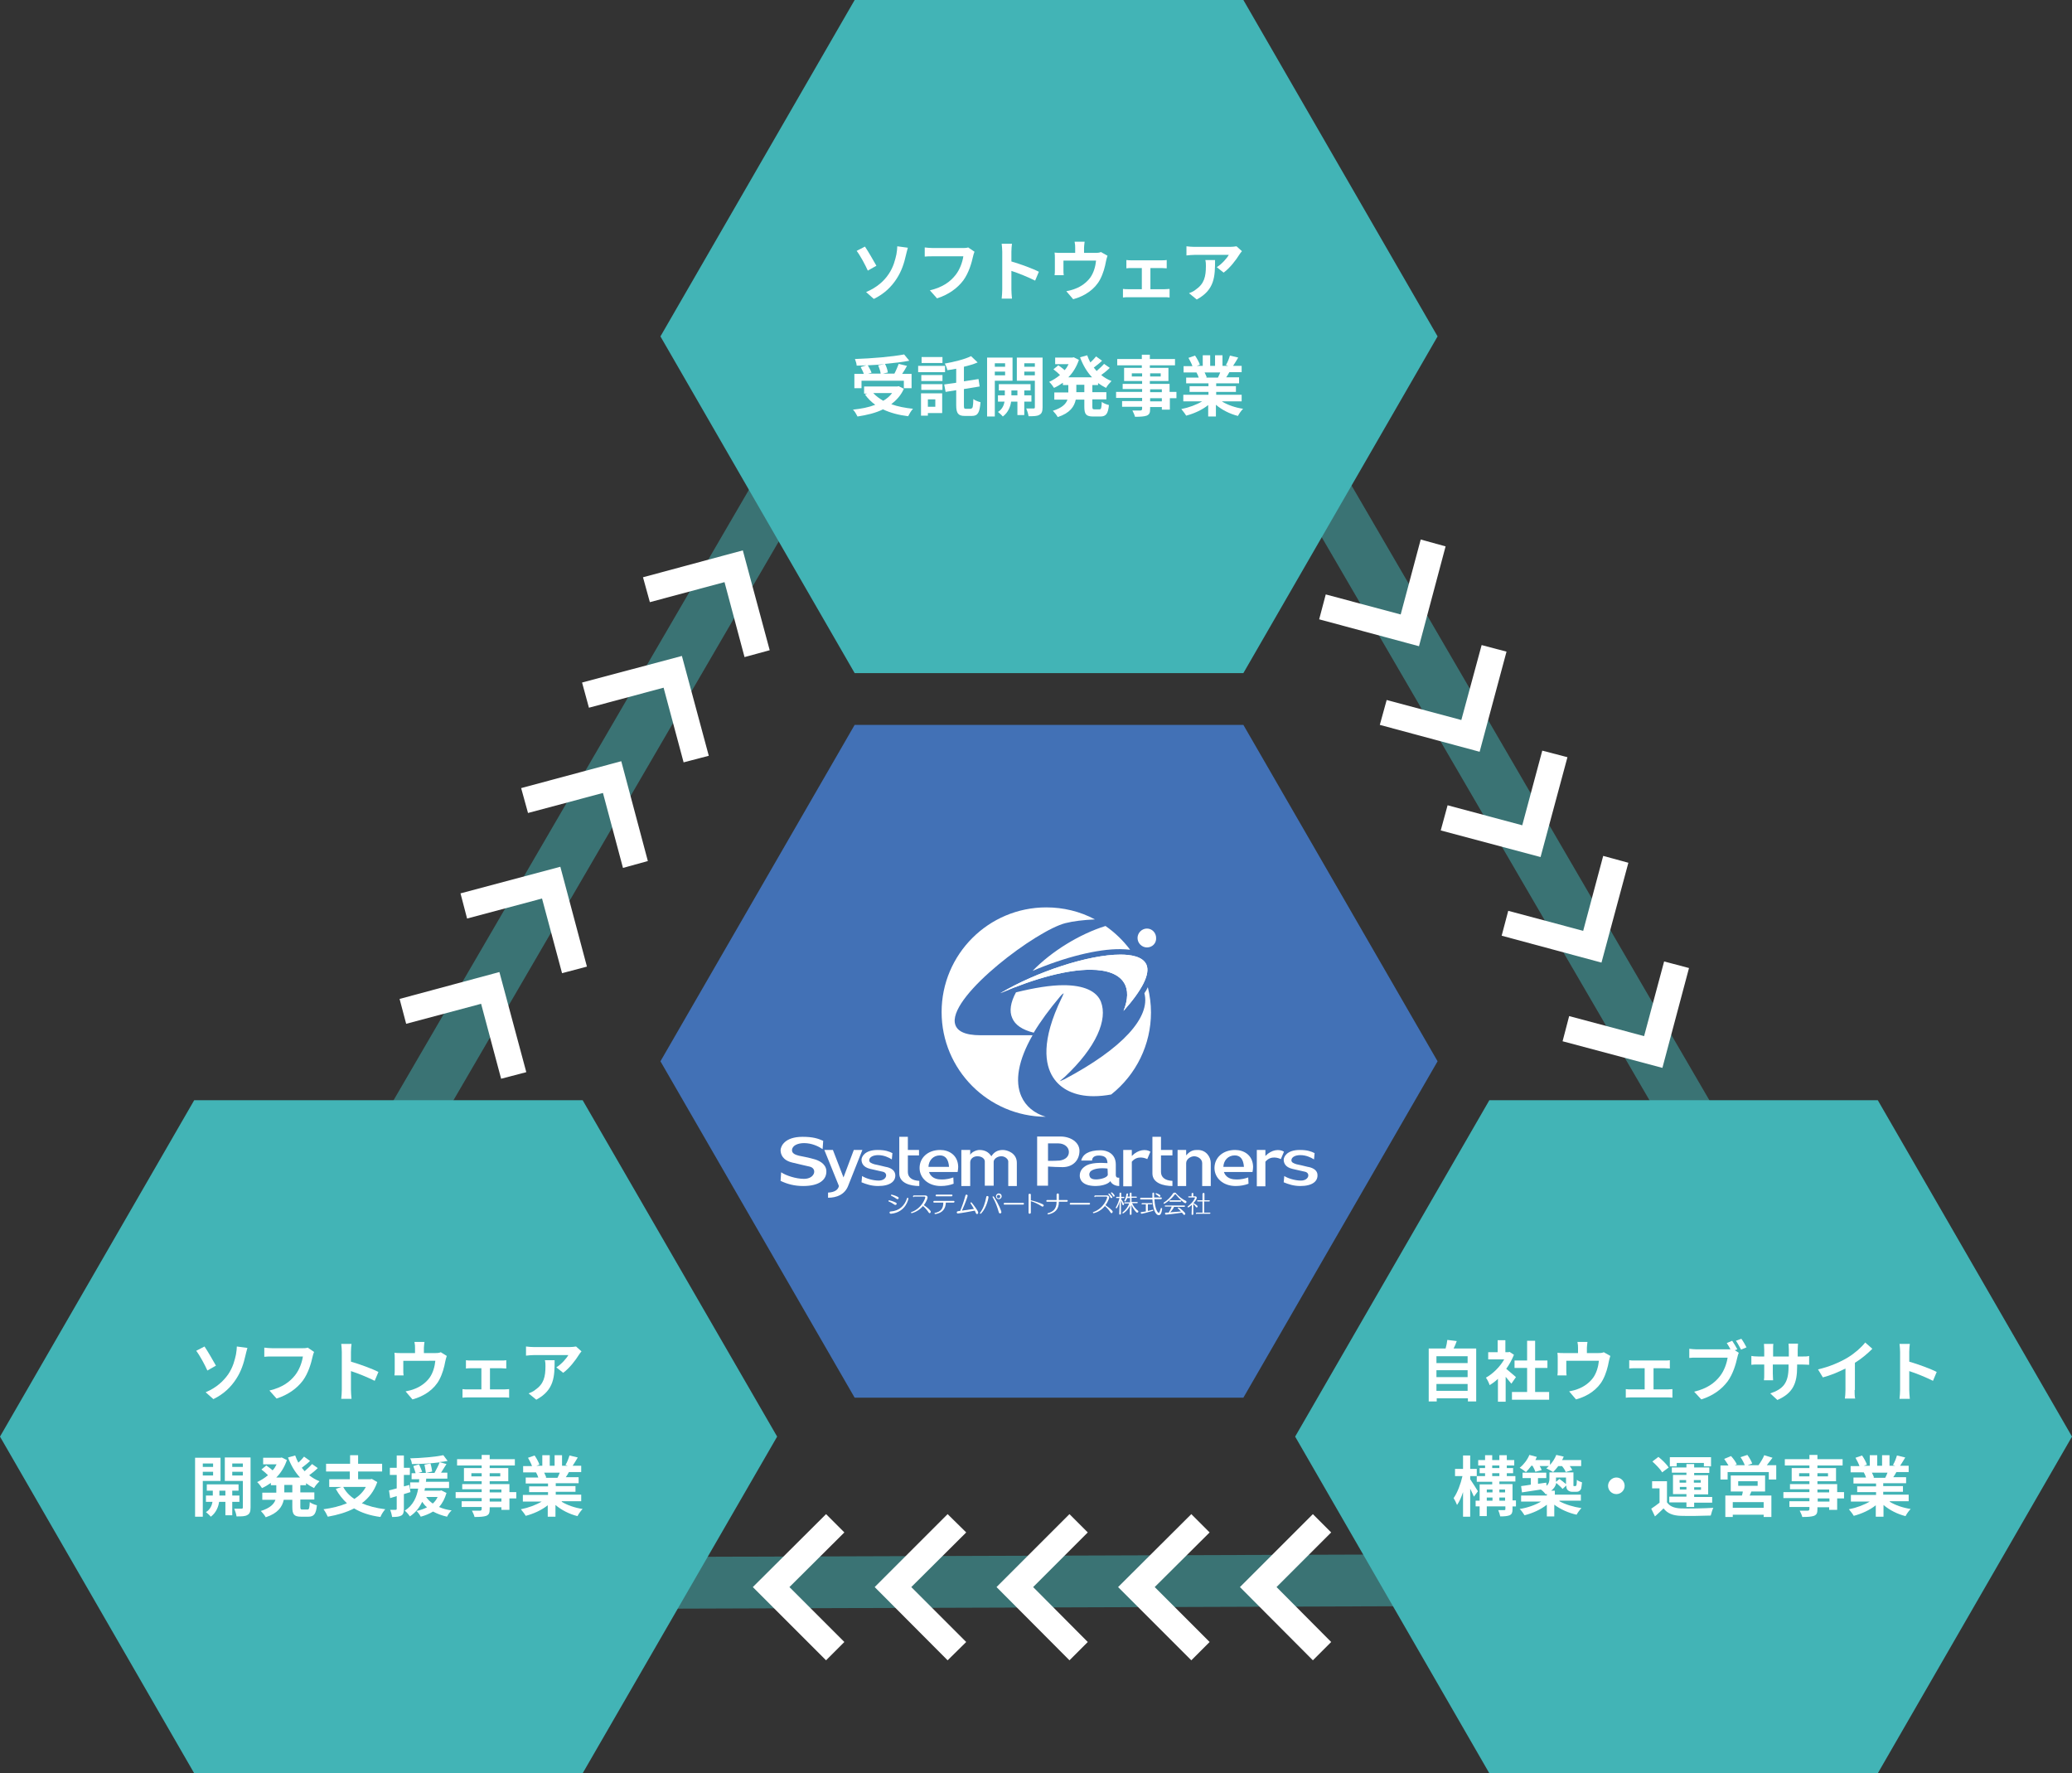 <?xml version="1.0" encoding="utf-8"?>
<!-- Generator: Adobe Illustrator 22.0.0, SVG Export Plug-In . SVG Version: 6.00 Build 0)  -->
<svg version="1.1" id="レイヤー_1" xmlns="http://www.w3.org/2000/svg" xmlns:xlink="http://www.w3.org/1999/xlink" x="0px"
	 y="0px" viewBox="0 0 724.4 619.9" style="enable-background:new 0 0 724.4 619.9;" xml:space="preserve">
<rect x="0" y="0" width="724.4" height="619.9" fill="#333333" stroke="none"/>
<style type="text/css">
	.st0{opacity:0.5;}
	.st1{fill:#42B4B6;}
	.st2{fill:#4271B6;}
	.st3{opacity:0.3;fill:none;}
	.st4{fill:#FFFFFF;}
</style>
<g>
	<g>
		<g class="st0">
			
				<rect x="67.8" y="269.1" transform="matrix(0.503 -0.864 0.864 0.503 -136.018 319.88)" class="st1" width="284.5" height="18.1"/>
			
				<rect x="516.2" y="135.9" transform="matrix(0.864 -0.503 0.503 0.864 -68.653 301.862)" class="st1" width="18.1" height="284.5"/>
			
				<rect x="226.6" y="543.8" transform="matrix(1 -3.343201e-03 3.343201e-03 1 -1.846 1.236)" class="st1" width="284.5" height="18.1"/>
		</g>
		<polygon class="st2" points="298.8,253.4 230.9,371 298.8,488.6 434.7,488.6 502.6,371 434.7,253.4 		"/>
		<polygon class="st1" points="298.8,0 230.9,117.6 298.8,235.3 434.7,235.3 502.6,117.6 434.7,0 		"/>
		<polygon class="st3" points="520.7,126.7 452.8,244.3 520.7,361.9 656.5,361.9 724.4,244.3 656.5,126.7 		"/>
		<polygon class="st3" points="77,126.7 9.1,244.3 77,361.9 212.8,361.9 280.7,244.3 212.8,126.7 		"/>
		<polygon class="st1" points="520.7,384.6 452.8,502.2 520.7,619.9 656.5,619.9 724.4,502.2 656.5,384.6 		"/>
		<g>
			<g>
				<path class="st4" d="M516.1,471.4v18.5h-2.9v-1.1h-10.9v1.1h-2.8v-18.5h5.9c0.3-1,0.5-2.1,0.6-3l3.3,0.4
					c-0.3,0.9-0.7,1.8-1.1,2.6H516.1z M502.2,474.1v2.4h10.9v-2.4H502.2z M502.2,479v2.4h10.9V479H502.2z M513.1,486.2v-2.4h-10.9
					v2.4H513.1z"/>
				<path class="st4" d="M528.4,483.7c-0.5-0.6-1.3-1.6-2-2.4v8.7h-2.7V482c-0.9,0.9-1.9,1.6-2.9,2.2c-0.2-0.7-0.9-2.1-1.3-2.6
					c2.5-1.4,4.9-3.8,6.4-6.4h-5.6v-2.5h3.3v-4.2h2.7v4.2h1l0.5-0.1l1.5,1c-0.7,1.7-1.6,3.4-2.7,4.9c1.1,0.9,2.9,2.5,3.4,2.9
					L528.4,483.7z M541.6,486.6v2.7h-13v-2.7h5.3v-8.4h-4.4v-2.6h4.4v-6.9h2.8v6.9h4.3v2.6h-4.3v8.4H541.6z"/>
				<path class="st4" d="M563,474c-0.2,0.5-0.4,1.4-0.5,1.8c-0.4,2.2-1,4.4-2.1,6.5c-1.8,3.4-5.3,5.8-9.4,6.9l-2.4-2.8
					c1-0.2,2.3-0.5,3.2-0.9c1.9-0.7,3.9-2.1,5.2-3.9c1.2-1.7,1.8-3.9,2-5.9h-11.4v3.4c0,0.5,0,1.2,0.1,1.7h-3.2
					c0.1-0.6,0.1-1.3,0.1-1.9v-4c0-0.5,0-1.4-0.1-2c0.8,0.1,1.5,0.1,2.3,0.1h4.9v-1.8c0-0.6,0-1.1-0.2-2.1h3.5
					c-0.1,1-0.2,1.5-0.2,2.1v1.8h4c1,0,1.5-0.1,1.9-0.3L563,474z"/>
				<path class="st4" d="M583,485.7c0.6,0,1.3-0.1,1.7-0.1v3c-0.5-0.1-1.3-0.1-1.7-0.1h-12.7c-0.6,0-1.3,0-1.9,0.1v-3
					c0.6,0.1,1.3,0.1,1.9,0.1h4.7v-7.4h-3.6c-0.5,0-1.3,0-1.8,0.1v-2.9c0.5,0.1,1.3,0.1,1.8,0.1H582c0.6,0,1.2,0,1.8-0.1v2.9
					c-0.6,0-1.3-0.1-1.8-0.1h-3.9v7.4H583z"/>
				<path class="st4" d="M606.5,472l1.4,0.9c-0.2,0.4-0.4,1.1-0.5,1.6c-0.5,2.3-1.5,5.8-3.4,8.4c-2.1,2.8-5.1,5-9.2,6.3l-2.5-2.7
					c4.6-1.1,7.2-3.1,9-5.4c1.5-1.9,2.4-4.5,2.7-6.5h-10.7c-1.1,0-2.1,0-2.7,0.1v-3.2c0.7,0.1,2,0.2,2.7,0.2h10.6c0.3,0,0.7,0,1.1,0
					c-0.4-0.8-0.9-1.6-1.3-2.2l1.9-0.8c0.6,0.9,1.4,2.2,1.8,3L606.5,472z M608.8,468c0.6,0.8,1.4,2.2,1.8,3l-1.9,0.8
					c-0.5-0.9-1.2-2.3-1.8-3.1L608.8,468z"/>
				<path class="st4" d="M630,474.2c1.2,0,1.9,0,2.5-0.2v3.1c-0.5,0-1.3-0.1-2.5-0.1h-1.7v0.8c0,5.7-1.4,9.2-6.9,11.6l-2.5-2.3
					c4.4-1.5,6.4-3.5,6.4-9.2V477h-5.5v3.1c0,1,0.1,2,0.1,2.4h-3.2c0.1-0.5,0.1-1.4,0.1-2.4V477h-2c-1.2,0-2,0-2.5,0.1V474
					c0.4,0.1,1.3,0.2,2.5,0.2h2v-2.3c0-0.9-0.1-1.6-0.1-2.1h3.3c-0.1,0.4-0.1,1.2-0.1,2.1v2.3h5.5v-2.4c0-0.9-0.1-1.7-0.1-2.1h3.3
					c0,0.5-0.1,1.2-0.1,2.1v2.4H630z"/>
				<path class="st4" d="M648.4,485.9c0,1,0,2.4,0.2,3h-3.6c0.1-0.6,0.2-2,0.2-3v-7.5c-2.4,1.2-5.2,2.4-7.9,3.1l-1.7-2.8
					c4-0.9,7.9-2.6,10.5-4.2c2.3-1.4,4.7-3.5,6-5.2l2.5,2.2c-1.7,1.7-3.8,3.5-6.1,4.9V485.9z"/>
				<path class="st4" d="M675.8,482.7c-2.4-1.2-5.8-2.6-8.3-3.4v6.5c0,0.7,0.1,2.3,0.2,3.2h-3.6c0.1-0.9,0.2-2.3,0.2-3.2v-13.2
					c0-0.8-0.1-2-0.2-2.8h3.6c-0.1,0.8-0.2,1.8-0.2,2.8v3.4c3.1,0.9,7.5,2.5,9.6,3.6L675.8,482.7z"/>
				<path class="st4" d="M515.3,523.2c-0.3-0.7-0.8-1.8-1.3-2.8v9.8h-2.5v-8.6c-0.6,1.8-1.3,3.4-2.1,4.5c-0.3-0.8-0.8-1.8-1.2-2.4
					c1.3-1.8,2.5-5,3.1-7.7h-2.6v-2.5h2.8v-4.7h2.5v4.7h2.3v2.5H514v1.1c0.6,0.9,2.3,3.5,2.7,4.2L515.3,523.2z M530,526.6h-1.2v1
					c0,1.1-0.2,1.7-1,2.1c-0.8,0.3-1.8,0.4-3.3,0.4c-0.1-0.6-0.4-1.5-0.7-2.2c0.9,0,1.8,0,2.1,0c0.3,0,0.4-0.1,0.4-0.3v-1h-6.5v3.4
					h-2.5v-3.4h-1.4v-2h1.4v-5.7h4.4V518h-5.4V516h2.9v-1h-1.9v-1.8h1.9v-0.9h-2.4v-1.9h2.4v-1.7h2.5v1.7h2.5v-1.7h2.6v1.7h2.6v1.9
					h-2.6v0.9h2.2v1.8h-2.2v1h3v1.9h-5.6v0.9h4.6v5.7h1.2V526.6z M519.8,520.7v1h2v-1H519.8z M519.8,524.6h2v-1.1h-2V524.6z
					 M521.7,513.2h2.5v-0.9h-2.5V513.2z M521.7,516h2.5v-1h-2.5V516z M524.2,520.7v1h2v-1H524.2z M526.2,524.6v-1.1h-2v1.1H526.2z"
					/>
				<path class="st4" d="M535.3,512.5c-0.6,0.8-1.2,1.5-1.8,2.1c-0.5-0.4-1.6-1.2-2.2-1.5c1.4-1.1,2.7-2.8,3.4-4.5l2.6,0.7
					c-0.2,0.4-0.3,0.7-0.5,1.1h5.1v1.7c0.9-1,1.7-2.2,2.2-3.5l2.6,0.6c-0.2,0.4-0.3,0.8-0.6,1.2h6.7v2.1h-4c0.4,0.5,0.7,1,0.9,1.4
					l-2.3,0.7c-0.2-0.6-0.7-1.4-1.3-2.1h-1.3c-0.6,0.8-1.2,1.5-1.8,2.1c-0.6-0.4-1.7-1-2.4-1.3c0.3-0.2,0.6-0.5,0.9-0.8h-3.2
					c0.3,0.5,0.6,1.1,0.7,1.4l-2.2,0.6c-0.2-0.6-0.6-1.4-1-2.1H535.3z M545.2,524.8c2,1.1,4.9,2,7.7,2.4c-0.6,0.6-1.4,1.7-1.7,2.3
					c-2.8-0.6-5.7-1.9-7.8-3.5v4.1h-2.6V526c-2.1,1.7-5,3-7.8,3.7c-0.4-0.6-1.1-1.7-1.7-2.2c2.7-0.4,5.5-1.4,7.5-2.6h-7v-2.1h9v-0.6
					c-0.1,0.1-0.3,0.1-0.4,0.2c-0.3-0.5-1.1-1.3-1.7-1.7c-2.4,0.4-4.7,0.7-6.6,1l-0.3-2.2c1-0.1,2.1-0.3,3.4-0.5v-2.3h-2.9v-1.9h8.3
					v1.9h-2.9v2l2.9-0.4l0.1,1.1c0.8-0.7,1-1.6,1-2.4v-2.3h8.4v4c0,0.4,0,0.6,0,0.7c0,0.1,0.1,0.1,0.2,0.1h0.4c0.1,0,0.2,0,0.3-0.1
					c0.1,0,0.1-0.2,0.2-0.5c0-0.3,0.1-0.9,0.1-1.6c0.4,0.4,1.2,0.7,1.8,0.9c-0.1,0.9-0.2,1.8-0.3,2.2c-0.2,0.4-0.4,0.7-0.8,0.9
					c-0.3,0.2-0.8,0.2-1.2,0.2h-1.1c-0.6,0-1.2-0.2-1.6-0.6c-0.3-0.3-0.5-0.7-0.5-1.6l-1.3,1.2c-0.5-0.6-1.4-1.4-2.2-2.1
					c-0.2,1-0.8,2-1.8,2.7h1.3v1.4h9.1v2.1H545.2z M544,516.5v0.6c0,0.3,0,0.6,0,0.9l1.2-1c0.7,0.5,1.6,1.2,2.3,1.8v-2.3H544z"/>
				<path class="st4" d="M565.1,516.5c1.6,0,2.9,1.3,2.9,2.9c0,1.6-1.3,2.9-2.9,2.9c-1.6,0-2.9-1.3-2.9-2.9
					C562.2,517.9,563.5,516.5,565.1,516.5z"/>
				<path class="st4" d="M582.7,525c0.9,1.5,2.5,2.2,4.9,2.3c2.8,0.1,8.2,0,11.4-0.2c-0.3,0.6-0.7,1.9-0.9,2.7
					c-2.9,0.1-7.7,0.2-10.5,0.1c-2.7-0.1-4.6-0.8-6-2.6c-0.9,0.9-1.9,1.8-3,2.8l-1.3-2.7c0.9-0.6,1.9-1.3,2.9-2.1v-5h-2.6v-2.5h5.2
					V525z M581.1,514.7c-0.6-1.1-2.2-2.7-3.4-3.8l2.1-1.6c1.3,1,2.9,2.6,3.6,3.7L581.1,514.7z M589.6,525.2h-6v-2h6v-0.9h-4.7v-6.7
					h4.7v-0.8h-5.1V513h5.1v-1.2h2.7v1.2h5.3v1.9h-5.3v0.8h4.9v6.7h-4.9v0.9h6.3v2h-6.3v1.5h-2.7V525.2z M586.2,512.6h-2.4v-3.2
					h14.4v3.2h-2.5v-1.2h-9.5V512.6z M587.2,518.3h2.3v-0.9h-2.3V518.3z M589.6,520.7v-0.9h-2.3v0.9H589.6z M592.2,517.4v0.9h2.4
					v-0.9H592.2z M594.7,519.9h-2.4v0.9h2.4V519.9z"/>
				<path class="st4" d="M621,512.3v4.9h-2.6v-2.6H604v2.6h-2.5v-4.9h2.8c-0.4-0.7-1-1.6-1.5-2.3l2.4-1c0.8,0.9,1.7,2.1,2,2.9
					l-0.7,0.3h3.5c-0.3-0.8-0.9-2-1.5-2.8l2.4-0.8c0.7,0.9,1.4,2.2,1.7,3l-1.6,0.6h3.8c0.7-1,1.6-2.4,2-3.5l2.9,0.9
					c-0.7,0.9-1.4,1.8-2,2.6H621z M612.3,521.4c-0.2,0.5-0.4,1-0.6,1.4h7.6v7.5h-2.7v-0.8h-10.8v0.8h-2.6v-7.5h5.8
					c0.1-0.5,0.3-0.9,0.3-1.4h-4.2v-5.6h12v5.6H612.3z M616.6,525.1h-10.8v2h10.8V525.1z M607.7,519.4h6.8v-1.6h-6.8V519.4z"/>
				<path class="st4" d="M644.7,523.8h-2.4v4h-2.8v-0.9h-4.1v0.7c0,1.4-0.3,1.9-1.2,2.3c-0.9,0.3-2.1,0.4-4.1,0.4
					c-0.1-0.6-0.6-1.6-0.9-2.2c1.1,0,2.5,0,2.8,0c0.4,0,0.6-0.2,0.6-0.6v-0.7h-7v-2h7v-1.1h-9.1v-2.1h9.1v-1h-6.8v-1.8h6.8v-1h-6.2
					v-4.6h6.2v-0.9h-8.6v-2.2h8.6v-1.5h2.8v1.5h8.8v2.2h-8.8v0.9h6.5v4.6h-6.5v1h6.9v2.8h2.4V523.8z M632.6,516.1V515H629v1.1H632.6
					z M635.4,515v1.1h3.7V515H635.4z M635.4,521.7h4.1v-1h-4.1V521.7z M639.6,523.8h-4.1v1.1h4.1V523.8z"/>
				<path class="st4" d="M660.7,525c2,1.2,4.6,2.1,7.3,2.5c-0.6,0.6-1.4,1.7-1.8,2.5c-2.8-0.7-5.6-2.1-7.7-3.9v4.1h-2.7v-4
					c-2.1,1.7-5,3-7.7,3.7c-0.4-0.7-1.2-1.7-1.7-2.3c2.6-0.5,5.3-1.5,7.3-2.7h-6.6v-2.3h8.8v-1h-6.6v-2h6.6v-1H648v-2.1h4.4
					c-0.2-0.6-0.5-1.3-0.8-1.8l0.3,0H647v-2.2h3.1c-0.3-0.9-0.9-2-1.4-2.9l2.3-0.8c0.7,1,1.4,2.3,1.7,3.2l-1.1,0.4h2.1v-3.7h2.6v3.7
					h1.7v-3.7h2.6v3.7h2l-0.8-0.3c0.6-0.9,1.1-2.3,1.4-3.3l2.9,0.7c-0.6,1.1-1.3,2.1-1.8,2.9h3v2.2H663c-0.4,0.7-0.7,1.3-1.1,1.8
					h4.5v2.1h-8v1h6.9v2h-6.9v1h8.9v2.3H660.7z M654.4,514.7c0.3,0.6,0.6,1.3,0.8,1.8l-0.4,0.1h4.3c0.3-0.6,0.6-1.2,0.8-1.8H654.4z"
					/>
			</g>
		</g>
		<polygon class="st1" points="67.9,384.6 0,502.2 67.9,619.9 203.7,619.9 271.7,502.2 203.7,384.6 		"/>
		<g>
			<g>
				<path class="st4" d="M71.5,470.7c1.1,1.6,3.1,5.1,4,6.7l-3,1.7c-0.9-2-2.6-5.2-3.9-6.9L71.5,470.7z M79.8,480.4
					c1.7-2.5,2.3-5.1,2.7-6.9c0.2-1.1,0.3-2.2,0.3-2.8l3.7,0.5c-0.3,0.9-0.5,2-0.7,2.7c-0.6,2.7-1.5,5.5-3.2,8.1
					c-1.8,2.8-4.3,5.3-8,7.1l-2.7-2.4C75.7,485.1,78.1,482.8,79.8,480.4z"/>
				<path class="st4" d="M109.8,472.6c-0.2,0.5-0.4,1.1-0.5,1.6c-0.5,2.3-1.5,5.8-3.4,8.4c-2.1,2.8-5.2,5-9.2,6.3l-2.5-2.8
					c4.6-1.1,7.2-3.1,9-5.4c1.5-1.9,2.4-4.5,2.7-6.5H95.1c-1,0-2.1,0-2.7,0.1v-3.2c0.7,0.1,2,0.2,2.8,0.2h10.6c0.5,0,1.2,0,1.8-0.2
					L109.8,472.6z"/>
				<path class="st4" d="M131,482.7c-2.4-1.2-5.8-2.6-8.3-3.4v6.5c0,0.7,0.1,2.3,0.2,3.2h-3.6c0.1-0.9,0.2-2.3,0.2-3.2v-13.2
					c0-0.8-0.1-2-0.2-2.8h3.6c-0.1,0.8-0.2,1.8-0.2,2.8v3.4c3.1,0.9,7.5,2.5,9.6,3.6L131,482.7z"/>
				<path class="st4" d="M156.2,474c-0.2,0.5-0.4,1.4-0.5,1.8c-0.4,2.2-1,4.4-2.1,6.5c-1.8,3.4-5.3,5.8-9.4,6.9l-2.4-2.8
					c1-0.2,2.3-0.5,3.2-0.9c1.9-0.7,3.9-2.1,5.2-3.9c1.2-1.7,1.8-3.9,2-5.9H141v3.4c0,0.5,0,1.2,0.1,1.7h-3.2
					c0.1-0.6,0.1-1.3,0.1-1.9v-4c0-0.5,0-1.4-0.1-2c0.8,0.1,1.5,0.1,2.3,0.1h4.9v-1.8c0-0.6,0-1.1-0.2-2.1h3.5
					c-0.1,1-0.2,1.5-0.2,2.1v1.8h4c1,0,1.5-0.1,1.9-0.3L156.2,474z"/>
				<path class="st4" d="M176.3,485.7c0.6,0,1.3-0.1,1.7-0.1v3c-0.5-0.1-1.3-0.1-1.7-0.1h-12.7c-0.6,0-1.3,0-1.9,0.1v-3
					c0.6,0.1,1.3,0.1,1.9,0.1h4.7v-7.4h-3.6c-0.5,0-1.3,0-1.8,0.1v-2.9c0.5,0.1,1.3,0.1,1.8,0.1h10.5c0.6,0,1.2,0,1.8-0.1v2.9
					c-0.6,0-1.3-0.1-1.8-0.1h-3.9v7.4H176.3z"/>
				<path class="st4" d="M203.3,472.4c-0.3,0.3-0.7,0.9-0.9,1.2c-1.1,1.8-3.3,4.7-5.5,6.3l-2.4-1.9c1.8-1.1,3.6-3.2,4.2-4.3h-12
					c-1,0-1.7,0.1-2.8,0.2v-3.2c0.9,0.1,1.8,0.2,2.8,0.2h12.4c0.6,0,1.9-0.1,2.3-0.2L203.3,472.4z M193.9,475.5
					c0,5.7-0.1,10.4-6.4,13.8l-2.7-2.2c0.7-0.3,1.6-0.6,2.4-1.3c2.9-2,3.5-4.5,3.5-8.2c0-0.7,0-1.3-0.2-2.1H193.9z"/>
				<path class="st4" d="M70.9,517.7v12.5h-2.7v-20.6h8.9v8.1H70.9z M70.9,511.6v1.2h3.6v-1.2H70.9z M74.5,515.8v-1.3h-3.6v1.3H74.5
					z M81.2,525v4.7h-2.4V525h-2.2c-0.2,1.6-1,3.8-2.9,5.2c-0.4-0.5-1.2-1.2-1.7-1.6c1.5-0.9,2.1-2.4,2.3-3.6H72v-2.2h2.4v-1.7h-2.1
					v-2.2h11.1v2.2h-2.2v1.7h2.5v2.2H81.2z M78.8,522.8v-1.7h-2.1v1.7H78.8z M87.6,527c0,1.4-0.3,2.2-1.1,2.6
					c-0.8,0.5-2,0.5-3.8,0.5c-0.1-0.8-0.5-2-0.8-2.7c1,0,2.2,0,2.5,0c0.4,0,0.5-0.1,0.5-0.5v-9.2h-6.3v-8.2h9V527z M81.2,511.6v1.2
					h3.7v-1.2H81.2z M84.9,515.8v-1.3h-3.7v1.3H84.9z"/>
				<path class="st4" d="M105,519.1v2.6h4.9v2.5H105v2.5c0,0.8,0.1,1,0.7,1h1.8c0.6,0,0.7-0.5,0.8-2.6c0.6,0.5,1.7,0.9,2.5,1.1
					c-0.3,3-1,4-3,4h-2.5c-2.5,0-3.1-0.8-3.1-3.4v-2.5h-3c-0.5,2.4-2,4.7-6.3,6.1c-0.3-0.6-1.2-1.7-1.7-2.2c3.2-1,4.6-2.4,5.1-3.9
					h-4.6v-2.5h4.9v-2.6h-1.9v-0.8c-1,0.7-2,1.3-3.1,1.8c-0.4-0.6-1.1-1.6-1.7-2.1c1.3-0.6,2.6-1.4,3.8-2.4c-0.6-0.6-1.5-1.4-2.3-2
					l1.7-1.4c0.7,0.5,1.6,1.1,2.2,1.7c0.6-0.6,1-1.3,1.4-2.1h-4.7v-2.3h6l0.5-0.1l1.8,0.9c-0.8,2.4-2.1,4.5-3.7,6.1h8.3
					c-1.8-1.9-3.2-4.3-4.2-7l2.5-0.7c0.3,0.9,0.7,1.7,1.1,2.5c0.8-0.7,1.5-1.5,2-2.1l2.1,1.5c-0.9,0.9-2,1.7-2.9,2.4
					c0.3,0.4,0.7,0.8,1,1.2c0.9-0.8,1.9-1.7,2.6-2.5l2,1.4c-0.9,0.9-2,1.8-3,2.5c1.1,0.9,2.3,1.6,3.6,2.1c-0.6,0.6-1.5,1.6-1.9,2.4
					c-1-0.5-2-1.1-2.8-1.7v0.7H105z M102.2,519.1h-2.8v2.6h2.8V519.1z"/>
				<path class="st4" d="M131.9,518.1c-1.1,3.2-3,5.6-5.4,7.4c2.3,1,5,1.7,8.2,2.1c-0.6,0.6-1.4,1.9-1.7,2.7c-3.7-0.5-6.7-1.5-9.2-3
					c-2.7,1.4-5.8,2.3-9.2,2.9c-0.3-0.7-1-2-1.5-2.6c3-0.4,5.8-1.1,8.2-2.1c-1.5-1.4-2.8-3-3.9-5l2-0.7h-4.3v-2.7h7.2v-2.7H114v-2.7
					h8.4v-3h2.8v3h8.4v2.7h-8.4v2.7h4.3l0.5-0.1L131.9,518.1z M120,519.8c0.9,1.7,2.2,3.1,3.9,4.2c1.7-1.1,3.1-2.5,4-4.2H120z"/>
				<path class="st4" d="M143.5,521.6c-0.8,0.2-1.5,0.5-2.3,0.7v5.1c0,1.3-0.2,2-0.9,2.4s-1.7,0.5-3.2,0.5c-0.1-0.7-0.4-1.8-0.7-2.5
					c0.9,0,1.6,0,1.9,0c0.3,0,0.4-0.1,0.4-0.4V523l-2.3,0.7L136,521c0.8-0.2,1.7-0.4,2.7-0.7v-4.7h-2.4v-2.5h2.4v-4.3h2.5v4.3h2.1
					v2.5h-2.1v4l1.9-0.5L143.5,521.6z M156.1,521.9c-0.6,2-1.4,3.6-2.6,4.9c1.3,0.6,2.8,1,4.4,1.2c-0.6,0.5-1.3,1.5-1.6,2.2
					c-1.8-0.4-3.4-1-4.9-1.8c-1.3,0.8-2.8,1.4-4.3,1.8c-0.3-0.6-1-1.6-1.5-2c1.4-0.3,2.6-0.7,3.7-1.3c-0.7-0.5-1.2-1.2-1.7-1.9
					c-0.9,1.9-2.2,3.7-4.3,5.1c-0.4-0.6-1.1-1.5-1.8-2c3-1.9,4.2-4.8,4.7-7.7h-2.8v-2.2h3.1c0-0.4,0-0.7,0.1-1.1h-2.7V515h1.4
					c-0.2-0.7-0.5-1.7-0.8-2.5l2-0.6c0.4,0.9,0.9,2,1.1,2.6l-1.3,0.4h2.6c-0.1-0.8-0.3-2-0.5-2.9l2.1-0.4c0.3,0.9,0.5,2.1,0.6,2.8
					l-2.1,0.5h2.9c0.6-1.1,1.4-2.6,1.8-3.7c-3.1,0.4-6.6,0.6-9.7,0.6c0-0.6-0.3-1.5-0.6-2c4-0.1,8.7-0.5,11.6-1.1l1.5,2
					c-0.9,0.2-1.8,0.3-2.9,0.4l2.5,0.7c-0.6,1-1.3,2.1-1.9,3h2.2v2.1h-7.4c0,0.4,0,0.7-0.1,1.1h8.1v2.2h-8.4
					c-0.1,0.3-0.1,0.6-0.2,0.9h5.5l0.4-0.1L156.1,521.9z M149,523.3c0.6,0.9,1.3,1.6,2.3,2.3c0.7-0.6,1.3-1.4,1.7-2.3H149z"/>
				<path class="st4" d="M180.5,523.8h-2.4v4h-2.8v-0.9h-4.1v0.7c0,1.4-0.3,1.9-1.2,2.3c-0.9,0.3-2.1,0.4-4.1,0.4
					c-0.1-0.6-0.6-1.6-0.9-2.2c1.1,0,2.5,0,2.8,0c0.4,0,0.6-0.2,0.6-0.6v-0.7h-7v-2h7v-1.1h-9.1v-2.1h9.1v-1h-6.8v-1.8h6.8v-1h-6.2
					v-4.6h6.2v-0.9h-8.6v-2.2h8.6v-1.5h2.8v1.5h8.8v2.2h-8.8v0.9h6.5v4.6h-6.5v1h6.9v2.8h2.4V523.8z M168.4,516.1V515h-3.6v1.1
					H168.4z M171.2,515v1.1h3.7V515H171.2z M171.2,521.7h4.1v-1h-4.1V521.7z M175.3,523.8h-4.1v1.1h4.1V523.8z"/>
				<path class="st4" d="M196.4,525c2,1.2,4.6,2.1,7.3,2.5c-0.6,0.6-1.4,1.7-1.8,2.5c-2.8-0.7-5.6-2.1-7.7-3.9v4.1h-2.7v-4
					c-2.1,1.7-5,3-7.7,3.7c-0.4-0.7-1.2-1.7-1.7-2.3c2.6-0.5,5.3-1.5,7.3-2.7h-6.6v-2.3h8.8v-1h-6.6v-2h6.6v-1h-7.8v-2.1h4.4
					c-0.2-0.6-0.5-1.3-0.8-1.8l0.3,0h-4.8v-2.2h3.1c-0.3-0.9-0.9-2-1.4-2.9l2.3-0.8c0.7,1,1.4,2.3,1.7,3.2l-1.1,0.4h2.1v-3.7h2.6
					v3.7h1.7v-3.7h2.6v3.7h2l-0.8-0.3c0.6-0.9,1.1-2.3,1.4-3.3l2.9,0.7c-0.6,1.1-1.3,2.1-1.8,2.9h3v2.2h-4.3
					c-0.4,0.7-0.7,1.3-1.1,1.8h4.5v2.1h-8v1h6.9v2h-6.9v1h8.9v2.3H196.4z M190.2,514.7c0.3,0.6,0.6,1.3,0.8,1.8l-0.4,0.1h4.3
					c0.3-0.6,0.6-1.2,0.8-1.8H190.2z"/>
			</g>
		</g>
		<g>
			<polygon class="st4" points="459,580.4 433.5,554.8 459,529.3 465.4,535.7 446.3,554.8 465.4,574 			"/>
			<polygon class="st4" points="416.5,580.4 390.9,554.8 416.5,529.3 422.9,535.7 403.7,554.8 422.9,574 			"/>
			<polygon class="st4" points="373.9,580.4 348.4,554.8 373.9,529.3 380.3,535.7 361.2,554.8 380.3,574 			"/>
			<polygon class="st4" points="331.3,580.4 305.8,554.8 331.3,529.3 337.8,535.7 318.6,554.8 337.8,574 			"/>
			<polygon class="st4" points="288.8,580.4 263.2,554.8 288.8,529.3 295.2,535.7 276,554.8 295.2,574 			"/>
		</g>
		<g>
			<polygon class="st4" points="175.2,377.1 168.2,350.9 142,357.9 139.7,349.2 174.6,339.8 184,374.8 			"/>
			<polygon class="st4" points="196.5,340.2 189.5,314.1 163.3,321.1 161,312.3 195.9,303 205.2,337.9 			"/>
			<polygon class="st4" points="217.8,303.4 210.8,277.2 184.6,284.2 182.2,275.5 217.2,266.1 226.5,301 			"/>
			<polygon class="st4" points="239,266.5 232,240.4 205.9,247.4 203.5,238.6 238.4,229.3 247.8,264.2 			"/>
			<polygon class="st4" points="260.3,229.7 253.3,203.5 227.2,210.5 224.8,201.8 259.7,192.4 269.1,227.3 			"/>
		</g>
		<g>
			<polygon class="st4" points="496.1,225.9 461.2,216.5 463.5,207.8 489.7,214.8 496.7,188.6 505.4,191 			"/>
			<polygon class="st4" points="517.3,262.8 482.4,253.4 484.8,244.7 510.9,251.7 518,225.5 526.7,227.8 			"/>
			<polygon class="st4" points="538.6,299.6 503.7,290.3 506.1,281.5 532.2,288.5 539.2,262.4 548,264.7 			"/>
			<polygon class="st4" points="559.9,336.5 525,327.1 527.3,318.4 553.5,325.4 560.5,299.2 569.3,301.6 			"/>
			<polygon class="st4" points="581.2,373.3 546.3,364 548.6,355.2 574.8,362.2 581.8,336.1 590.5,338.4 			"/>
		</g>
		<g>
			<g>
				<path class="st4" d="M302.4,86.2c1.1,1.6,3.1,5.1,4,6.7l-3,1.7c-0.9-2-2.6-5.2-3.9-6.9L302.4,86.2z M310.7,95.8
					c1.7-2.5,2.3-5.1,2.7-6.9c0.2-1.1,0.3-2.2,0.3-2.8l3.7,0.5c-0.3,0.9-0.5,2-0.7,2.7c-0.6,2.7-1.5,5.5-3.2,8.1
					c-1.8,2.8-4.3,5.3-8,7.1l-2.7-2.4C306.6,100.5,309.1,98.2,310.7,95.8z"/>
				<path class="st4" d="M340.7,88c-0.2,0.5-0.4,1.1-0.5,1.6c-0.5,2.3-1.5,5.8-3.4,8.4c-2.1,2.8-5.2,5-9.2,6.3l-2.5-2.8
					c4.6-1.1,7.2-3.1,9-5.4c1.5-1.9,2.4-4.5,2.7-6.5H326c-1,0-2.1,0-2.7,0.1v-3.2c0.7,0.1,2,0.2,2.8,0.2h10.6c0.5,0,1.2,0,1.8-0.2
					L340.7,88z"/>
				<path class="st4" d="M361.9,98.1c-2.4-1.2-5.8-2.6-8.3-3.4v6.5c0,0.7,0.1,2.3,0.2,3.2h-3.6c0.1-0.9,0.2-2.3,0.2-3.2V88
					c0-0.8-0.1-2-0.2-2.8h3.6c-0.1,0.8-0.2,1.8-0.2,2.8v3.4c3.1,0.9,7.5,2.5,9.6,3.6L361.9,98.1z"/>
				<path class="st4" d="M387.2,89.4c-0.2,0.5-0.4,1.4-0.5,1.8c-0.4,2.2-1,4.4-2.1,6.5c-1.8,3.4-5.3,5.8-9.4,6.9l-2.4-2.8
					c1-0.2,2.3-0.5,3.2-0.9c1.9-0.7,3.9-2.1,5.2-3.9c1.2-1.7,1.8-3.9,2-5.9h-11.4v3.4c0,0.5,0,1.2,0.1,1.7h-3.2
					c0.1-0.6,0.1-1.3,0.1-1.9v-4c0-0.5,0-1.4-0.1-2c0.8,0.1,1.5,0.1,2.3,0.1h4.9v-1.8c0-0.6,0-1.1-0.2-2.1h3.5
					c-0.1,1-0.2,1.5-0.2,2.1v1.8h4c1,0,1.5-0.1,1.9-0.3L387.2,89.4z"/>
				<path class="st4" d="M407.2,101.1c0.6,0,1.3-0.1,1.7-0.1v3c-0.5-0.1-1.3-0.1-1.7-0.1h-12.7c-0.6,0-1.3,0-1.9,0.1v-3
					c0.6,0.1,1.3,0.1,1.9,0.1h4.7v-7.4h-3.6c-0.5,0-1.3,0-1.8,0.1v-2.9c0.5,0.1,1.3,0.1,1.8,0.1h10.5c0.6,0,1.2,0,1.8-0.1v2.9
					c-0.6,0-1.3-0.1-1.8-0.1h-3.9v7.4H407.2z"/>
				<path class="st4" d="M434.2,87.8c-0.3,0.3-0.7,0.9-0.9,1.2c-1.1,1.8-3.3,4.7-5.5,6.3l-2.4-1.9c1.8-1.1,3.6-3.2,4.2-4.3h-12
					c-1,0-1.7,0.1-2.8,0.2v-3.2c0.9,0.1,1.8,0.2,2.8,0.2h12.4c0.6,0,1.9-0.1,2.3-0.2L434.2,87.8z M424.8,90.9
					c0,5.7-0.1,10.4-6.4,13.8l-2.7-2.2c0.7-0.3,1.6-0.6,2.4-1.3c2.9-2,3.5-4.5,3.5-8.2c0-0.7,0-1.3-0.2-2.1H424.8z"/>
				<path class="st4" d="M316,135.9c-1,2.3-2.6,4-4.4,5.4c2.2,0.8,4.8,1.3,7.6,1.6c-0.6,0.6-1.3,1.8-1.7,2.6
					c-3.3-0.4-6.3-1.2-8.8-2.4c-2.6,1.3-5.7,2-8.9,2.5c-0.3-0.6-1-1.9-1.6-2.4c2.9-0.3,5.5-0.8,7.8-1.7c-1.4-1-2.6-2.2-3.6-3.6
					l0.8-0.3h-1.1v-2.5h11.6l0.5-0.1L316,135.9z M301.3,135.7h-2.6v-5h3.3c-0.2-0.7-0.7-1.6-1.1-2.4l2-0.6c-1.2,0.1-2.3,0.1-3.4,0.1
					c0-0.7-0.4-1.7-0.6-2.3c6-0.2,13-0.8,17.2-1.6l1.8,2.2c-2.5,0.5-5.4,0.8-8.5,1.1c0.5,0.9,0.9,2.1,1,3l-1.7,0.4h4
					c0.6-1.1,1.1-2.4,1.5-3.4l2.9,0.7c-0.5,1-1.1,1.9-1.7,2.8h3.3v5h-2.7v-2.6h-14.8V135.7z M309.3,127.3c-1.9,0.2-3.9,0.3-5.9,0.4
					c0.5,0.9,1.1,1.9,1.3,2.6l-1.2,0.3h4.4c-0.1-0.8-0.5-2-0.9-2.9L309.3,127.3z M305.3,137.4c0.9,1,2.1,1.9,3.5,2.7
					c1.2-0.7,2.3-1.6,3.1-2.7H305.3z"/>
				<path class="st4" d="M330.4,130.1H321v-2.2h9.4V130.1z M329.4,144.4h-5v0.9H322v-7.8h7.4V144.4z M322.1,131.1h7.4v2.1h-7.4
					V131.1z M322.1,134.3h7.4v2h-7.4V134.3z M329.5,126.9h-7.3v-2.1h7.3V126.9z M324.4,139.6v2.6h2.6v-2.6H324.4z M339.5,142.8
					c0.6,0,0.7-0.6,0.8-3.3c0.6,0.5,1.7,0.9,2.5,1.1c-0.3,3.6-0.9,4.8-3,4.8h-2.5c-2.3,0-3-0.9-3-3.8v-5.2l-3.7,0.6l-0.5-2.6
					l4.2-0.6v-4.9c-1,0.2-2.1,0.4-3.1,0.5c-0.1-0.6-0.5-1.7-0.9-2.3c3.3-0.6,7-1.5,9.2-2.6l2.3,2.2c-1.4,0.6-3.1,1.1-4.8,1.5v5.1
					l5.1-0.8l0.4,2.6l-5.5,0.9v5.7c0,1.1,0.1,1.2,0.7,1.2H339.5z"/>
				<path class="st4" d="M347.8,133.1v12.5h-2.7V125h8.9v8.1H347.8z M347.8,127v1.2h3.6V127H347.8z M351.4,131.2v-1.3h-3.6v1.3
					H351.4z M358.1,140.4v4.7h-2.4v-4.7h-2.2c-0.2,1.6-1,3.8-2.9,5.2c-0.4-0.5-1.2-1.2-1.7-1.6c1.5-0.9,2.1-2.4,2.3-3.6h-2.3v-2.2
					h2.4v-1.7h-2.1v-2.2h11.1v2.2h-2.2v1.7h2.5v2.2H358.1z M355.7,138.2v-1.7h-2.1v1.7H355.7z M364.5,142.4c0,1.4-0.3,2.2-1.1,2.6
					c-0.8,0.5-2,0.5-3.8,0.5c-0.1-0.8-0.5-2-0.8-2.7c1,0,2.2,0,2.5,0c0.4,0,0.5-0.1,0.5-0.5v-9.2h-6.3V125h9V142.4z M358.1,127v1.2
					h3.7V127H358.1z M361.8,131.2v-1.3h-3.7v1.3H361.8z"/>
				<path class="st4" d="M381.9,134.5v2.6h4.9v2.5h-4.9v2.5c0,0.8,0.1,1,0.7,1h1.8c0.6,0,0.7-0.5,0.8-2.6c0.6,0.5,1.7,0.9,2.5,1.1
					c-0.3,3-1,4-3,4h-2.5c-2.5,0-3.1-0.8-3.1-3.4v-2.5h-3c-0.5,2.4-2,4.7-6.3,6.1c-0.3-0.6-1.2-1.7-1.7-2.2c3.2-1,4.6-2.4,5.1-3.9
					h-4.6v-2.5h4.9v-2.6h-1.9v-0.8c-1,0.7-2,1.3-3.1,1.8c-0.4-0.6-1.1-1.6-1.7-2.1c1.3-0.6,2.6-1.4,3.8-2.4c-0.6-0.6-1.5-1.4-2.3-2
					l1.7-1.4c0.7,0.5,1.6,1.1,2.2,1.7c0.6-0.6,1-1.3,1.4-2.1h-4.7V125h6l0.5-0.1l1.8,0.9c-0.8,2.4-2.1,4.5-3.7,6.1h8.3
					c-1.8-1.9-3.2-4.3-4.2-7l2.5-0.7c0.3,0.9,0.7,1.7,1.1,2.5c0.8-0.7,1.5-1.5,2-2.1l2.1,1.5c-0.9,0.9-2,1.7-2.9,2.4
					c0.3,0.4,0.7,0.8,1,1.2c0.9-0.8,1.9-1.7,2.6-2.5l2,1.4c-0.9,0.9-2,1.8-3,2.5c1.1,0.9,2.3,1.6,3.6,2.1c-0.6,0.6-1.5,1.6-1.9,2.4
					c-1-0.5-2-1.1-2.8-1.7v0.7H381.9z M379.1,134.5h-2.8v2.6h2.8V134.5z"/>
				<path class="st4" d="M411.4,139.2H409v4h-2.8v-0.9h-4.1v0.7c0,1.4-0.3,1.9-1.2,2.3c-0.9,0.3-2.1,0.4-4.1,0.4
					c-0.1-0.6-0.6-1.6-0.9-2.2c1.1,0,2.5,0,2.8,0c0.4,0,0.6-0.2,0.6-0.6v-0.7h-7v-2h7v-1.1h-9.1v-2.1h9.1v-1h-6.8v-1.8h6.8v-1H393
					v-4.6h6.2v-0.9h-8.6v-2.2h8.6v-1.5h2.8v1.5h8.8v2.2h-8.8v0.9h6.5v4.6h-6.5v1h6.9v2.8h2.4V139.2z M399.3,131.6v-1.1h-3.6v1.1
					H399.3z M402.1,130.5v1.1h3.7v-1.1H402.1z M402.1,137.1h4.1v-1h-4.1V137.1z M406.2,139.2h-4.1v1.1h4.1V139.2z"/>
				<path class="st4" d="M427.3,140.4c2,1.2,4.6,2.1,7.3,2.5c-0.6,0.6-1.4,1.7-1.8,2.5c-2.8-0.7-5.6-2.1-7.7-3.9v4.1h-2.7v-4
					c-2.1,1.7-5,3-7.7,3.7c-0.4-0.7-1.2-1.7-1.7-2.3c2.6-0.5,5.3-1.5,7.3-2.7h-6.6v-2.3h8.8v-1h-6.6v-2h6.6v-1h-7.8V132h4.4
					c-0.2-0.6-0.5-1.3-0.8-1.8l0.3,0h-4.8v-2.2h3.1c-0.3-0.9-0.9-2-1.4-2.9l2.3-0.8c0.7,1,1.4,2.3,1.7,3.2l-1.1,0.4h2.1v-3.7h2.6
					v3.7h1.7v-3.7h2.6v3.7h2l-0.8-0.3c0.6-0.9,1.1-2.3,1.4-3.3l2.9,0.7c-0.6,1.1-1.3,2.1-1.8,2.9h3v2.2h-4.3
					c-0.4,0.7-0.7,1.3-1.1,1.8h4.5v2.1h-8v1h6.9v2h-6.9v1h8.9v2.3H427.3z M421.1,130.1c0.3,0.6,0.6,1.3,0.8,1.8l-0.4,0.1h4.3
					c0.3-0.6,0.6-1.2,0.8-1.8H421.1z"/>
			</g>
		</g>
	</g>
	<g>
		<g>
			<g>
				<path class="st4" d="M288.9,409.2c0.2,3.1-2.3,5.4-8.1,5.4c-3.1,0-5.6-0.7-7.9-1.8l0.2-3c1.6,1.1,5.1,2.3,8,2.3
					c3.9,0,4.7-3.7,1.9-4.3c-1-0.2-2.6-0.6-6-1.4c-3.4-0.8-4.1-2.9-4.1-4.4c0.1-1.3,1.4-4.6,7.7-4.6c3.6,0,5.4,0.6,7.2,1.4l-0.2,2.9
					c-1.5-1-3.8-2.1-6.5-2.1c-2.1,0-4.1,0.8-4.2,2.4c-0.1,1.2,1.2,1.7,2.4,2c0.6,0.1,4,0.8,5.3,1.2
					C286.1,405.6,288.7,406.7,288.9,409.2z"/>
				<path class="st4" d="M298.5,402h3l-5,12.6c-1.2,3-4,4.1-7,4.1v-1.8c2.2-0.1,3.5-0.9,3.8-2.3l-5.1-12.6h3l3.7,9.6L298.5,402z"/>
				<path class="st4" d="M313,410.6c0.2,2.3-1.7,4-6,4c-2.3,0-4.1-0.6-5.8-1.3l0.2-2.2c1.2,0.8,3.7,1.6,5.8,1.6
					c2.9,0,3.4-2.7,1.4-3.1c-0.8-0.2-1.9-0.4-4.4-1c-2.5-0.6-3-2.1-3-3.2c0-0.9,1-3.4,5.6-3.4c2.7,0,4,0.5,5.2,1.1l-0.2,2.2
					c-1.1-0.7-2.8-1.5-4.8-1.5c-1.6,0-3,0.6-3.1,1.7c-0.1,0.9,0.9,1.2,1.8,1.5c0.4,0.1,2.9,0.6,3.9,0.9
					C310.9,408.1,312.8,408.8,313,410.6z"/>
				<path class="st4" d="M321.4,412.8v1.8c-3.1,0-7-1-7-4.4v-12.8h3v4.6h3.9v1.9h-3.9v5.8C317.4,411.6,318.9,412.7,321.4,412.8z"/>
				<path class="st4" d="M335,407.9c0,0.6-0.1,1.2-0.2,1.8h-3h-7c0.5,1.6,2,2.6,4.1,2.6c2.1,0.1,3.5-0.4,4.4-0.7l0.1,2.2
					c-1.3,0.5-2.8,0.8-4.5,0.8c-4.4,0-7.4-2.8-7.4-6.3c0-3.5,2.8-6.3,7.2-6.3C331.7,402,334.9,403.7,335,407.9z M331.8,407.9
					c-0.2-2.7-1.3-4-3.2-4c-2.4,0-3.9,1.8-4,4H331.8z"/>
				<path class="st4" d="M355.5,406.5v8.1h-3V406c0-0.7-1-1.8-2.4-1.8c-1.6,0-2.7,1.1-2.7,1.9v8.4h-3.1v-8.5c0-0.9-1-1.8-2.6-1.8
					c-1.5,0-2.5,1-2.5,2.1v8.3h-3.1V402h3.1v1.7c0.5-1,2.2-1.7,3.2-1.7c1.9,0,3.2,0.7,4.2,2.2c0.9-1.4,2.1-2.2,4-2.2
					C352.2,402,355.5,403.1,355.5,406.5z"/>
				<path class="st4" d="M377.4,402.3c0,3.2-2.2,5.7-5.9,5.7c-1.5,0-3.5-0.1-5.1-0.2v6.7h-3.8v-17.2h3.8c1.3,0,3.2,0,4.4,0
					C374.3,397.3,377.4,399.3,377.4,402.3z M373.7,402.7c0-1.7-1.6-3-3.7-3c-0.8,0-2.4,0-3.6,0v6.1c1.6,0,3.1,0,4.1-0.1
					C372.5,405.4,373.7,404.3,373.7,402.7z"/>
				<path class="st4" d="M391.3,411.7v2.9c-1.3,0-2.6-0.6-3.1-1.7c-1,1.3-3.7,1.7-5.1,1.7c-5.2,0-5.6-2.7-5.6-3.6
					c0-1.2,0.5-2.3,1.6-3.1c2.1-1.7,6.1-1.4,8.1-1.3c-0.1-1.5-0.6-2.4-2.3-2.6c-1.6-0.2-3.1,0.2-3.1,1.7h-3.8
					c0.5-2.1,2.5-3.6,6.8-3.6c2.3,0,5.3,1.2,5.3,5v3.7C390.2,411.7,390.6,411.7,391.3,411.7z M387.2,408.5c-2.4-0.3-4.6,0-5.7,0.8
					c-0.6,0.4-0.8,1.2-0.6,1.7c0.1,0.3,0.2,1.3,2.3,1.3c1.5,0,3.9-0.6,4.1-1.6C387.3,409.7,387.2,408.5,387.2,408.5z"/>
				<path class="st4" d="M402.2,402.6l-1.1,2.6c-0.6-0.3-3.4-1.5-5.4,0.9v8.6h-3V402h3v2.1C397.9,401.8,400.7,401.6,402.2,402.6z"/>
				<path class="st4" d="M409.9,412.8v1.8c-3.1,0-7-1-7-4.4v-12.8h3v4.6h4v1.9h-4v5.8C405.9,411.6,407.4,412.7,409.9,412.8z"/>
				<path class="st4" d="M423.3,406.5v8.1h-3v-8c0-1.5-1.6-2.4-2.8-2.4c-1.2,0-2.8,1-2.8,2.4v8h-3V402h3v1.9
					c1.6-1.9,2.9-1.9,4.1-1.9C421.8,402,423.3,404.6,423.3,406.5z"/>
				<path class="st4" d="M438.1,407.9c0,0.6-0.1,1.2-0.2,1.8h-3h-7c0.5,1.6,2,2.6,4.1,2.6c2.1,0.1,3.5-0.4,4.4-0.7l0.1,2.2
					c-1.3,0.5-2.8,0.8-4.5,0.8c-4.4,0-7.4-2.8-7.4-6.3c0-3.5,2.8-6.3,7.2-6.3C434.8,402,438,403.7,438.1,407.9z M434.9,407.9
					c-0.2-2.7-1.3-4-3.2-4c-2.4,0-3.9,1.8-4,4H434.9z"/>
				<path class="st4" d="M448.9,402.6l-1.1,2.6c-0.6-0.3-3.4-1.5-5.4,0.9v8.6h-3V402h3v2.1C444.6,401.8,447.3,401.6,448.9,402.6z"/>
				<path class="st4" d="M460.6,410.6c0.2,2.3-1.7,4-6,4c-2.3,0-4.1-0.6-5.8-1.3l0.2-2.2c1.2,0.8,3.7,1.6,5.8,1.6
					c2.9,0,3.4-2.7,1.4-3.1c-0.8-0.2-1.9-0.4-4.4-1c-2.5-0.6-3-2.1-3-3.2c0-0.9,1-3.4,5.6-3.4c2.7,0,4,0.5,5.2,1.1l-0.2,2.2
					c-1.1-0.7-2.8-1.5-4.8-1.5c-1.6,0-3,0.6-3.1,1.7c-0.1,0.9,0.9,1.2,1.8,1.5c0.4,0.1,2.9,0.6,3.9,0.9
					C458.5,408.1,460.5,408.8,460.6,410.6z"/>
			</g>
			<g>
				<path class="st4" d="M312.7,421.1c-0.6-0.4-1.2-0.8-2-1.1c-0.1,0-0.1-0.1-0.1-0.2c0-0.1,0.1-0.2,0.3-0.2c0.1,0,1.3,0.3,2.3,0.8
					c0.2,0.1,0.3,0.3,0.3,0.4c0,0.2-0.2,0.4-0.4,0.4C312.9,421.2,312.8,421.2,312.7,421.1z M311.5,424.3c-0.3,0-0.5-0.2-0.5-0.4
					c0-0.2,0.1-0.4,0.4-0.4c3.1-0.2,4.9-2.1,5.7-4.6c0-0.1,0.1-0.2,0.2-0.2c0.1,0,0.3,0.1,0.3,0.3
					C317.6,419,316.8,423.8,311.5,424.3L311.5,424.3z M313.5,419.1c-0.6-0.4-1.2-0.8-1.9-1.1c-0.1,0-0.1-0.1-0.1-0.2
					c0-0.1,0.1-0.2,0.2-0.2c0,0,1.3,0.3,2.2,0.8c0.2,0.1,0.3,0.3,0.3,0.4c0,0.2-0.2,0.4-0.4,0.4
					C313.7,419.2,313.6,419.2,313.5,419.1z"/>
				<path class="st4" d="M319.5,418.5c-0.2,0-0.3-0.1-0.3-0.3c0-0.1,0.1-0.3,0.3-0.3h4c0.5,0,0.8,0.3,0.8,0.7c0,0.4-0.5,1.6-1.3,2.7
					c0.9,0.6,1.9,1.4,2.3,2c0.1,0.1,0.1,0.2,0.1,0.3c0,0.3-0.2,0.5-0.4,0.5c-0.1,0-0.2-0.1-0.3-0.2c-0.5-0.8-1.2-1.6-2-2.3
					c-1.8,2.1-4,2.5-4,2.5c-0.1,0-0.2-0.1-0.2-0.2c0-0.1,0-0.2,0.2-0.2c3.8-1.4,4.8-5,4.8-5.1c0-0.1-0.1-0.3-0.3-0.3H319.5z"/>
				<path class="st4" d="M330.7,420.3c-0.1,2.3-1.2,3.7-3.6,4.1c0,0-0.1,0-0.1,0c-0.2,0-0.3-0.1-0.3-0.2c0-0.1,0.1-0.2,0.2-0.2
					c1.9-0.4,2.9-1.4,2.9-3.6h-3.2c-0.2,0-0.3-0.1-0.3-0.3c0-0.1,0.1-0.3,0.3-0.3h6.8c0.2,0,0.3,0.1,0.3,0.3c0,0.1-0.1,0.3-0.3,0.3
					H330.7z M327.4,418.2c-0.2,0-0.3-0.1-0.3-0.3c0-0.1,0.1-0.3,0.3-0.3h5.3c0.2,0,0.3,0.1,0.3,0.3c0,0.1-0.1,0.3-0.3,0.3H327.4z"/>
				<path class="st4" d="M334.9,424.2c-0.3,0-0.4-0.2-0.4-0.4c0-0.2,0.1-0.3,0.4-0.4c0.3,0,0.5-0.1,0.8-0.1c0.7-1.7,1.3-3.4,1.8-5.3
					c0.1-0.3,0.2-0.4,0.4-0.4c0.2,0,0.4,0.2,0.4,0.4c0,0.2-0.7,2.4-2,5.2c1.6-0.2,3-0.4,4.2-0.6c-0.4-0.7-0.8-1.4-1.2-2
					c0,0,0-0.1,0-0.1c0-0.1,0.1-0.2,0.2-0.2c0.1,0,0.1,0,0.2,0.1c0.6,0.7,2.3,2.9,2.3,3.5c0,0.3-0.2,0.5-0.4,0.5
					c-0.2,0-0.3-0.1-0.4-0.3c-0.1-0.3-0.3-0.6-0.4-0.9C339.4,423.5,335.3,424.2,334.9,424.2z"/>
				<path class="st4" d="M342.8,424.3c-0.1,0-0.2-0.1-0.2-0.2c0-0.1,0-0.1,0.1-0.2c1.1-1.5,1.7-3.3,2.1-5.4c0-0.3,0.2-0.4,0.4-0.4
					c0.2,0,0.4,0.1,0.4,0.4c0,0.2-0.6,3.6-2.5,5.6C343,424.3,342.9,424.3,342.8,424.3z M349.2,423.8c-0.5-1.8-1.2-3.7-2.1-5.2
					c0-0.1-0.1-0.1-0.1-0.2c0-0.1,0.1-0.2,0.2-0.2c0.1,0,0.2,0.1,0.3,0.2c1.7,2.6,2.6,5,2.6,5.3c0,0.3-0.2,0.5-0.5,0.5
					C349.4,424.1,349.2,424,349.2,423.8z M348.2,418.2c0-0.5,0.4-1,1-1s1,0.4,1,1c0,0.5-0.4,1-1,1S348.2,418.8,348.2,418.2z
					 M349.1,417.7c-0.3,0-0.6,0.3-0.6,0.6c0,0.3,0.2,0.6,0.6,0.6c0.3,0,0.6-0.2,0.6-0.6C349.7,417.9,349.5,417.7,349.1,417.7z"/>
				<path class="st4" d="M351.2,421.1c-0.2,0-0.3-0.1-0.3-0.3c0-0.1,0.1-0.3,0.3-0.3h6.5c0.2,0,0.3,0.1,0.3,0.3
					c0,0.1-0.1,0.3-0.3,0.3H351.2z"/>
				<path class="st4" d="M359.6,417.6c0-0.2,0.2-0.3,0.4-0.3c0.2,0,0.4,0.1,0.4,0.3v2c1.1,0.2,3.2,0.9,4.2,1.4
					c0.2,0.1,0.3,0.3,0.3,0.4c0,0.2-0.2,0.4-0.4,0.4c-0.1,0-0.2,0-0.3-0.1c-1.2-0.8-2.7-1.5-3.8-1.8v4c0,0.2-0.2,0.4-0.4,0.4
					c-0.2,0-0.4-0.1-0.4-0.4V417.6z"/>
				<path class="st4" d="M370.2,420.1c0,2.7-1.4,3.9-3.6,4.4c0,0-0.1,0-0.1,0c-0.2,0-0.3-0.1-0.3-0.2c0-0.1,0.1-0.2,0.2-0.2
					c1.8-0.5,3-1.5,3-4h-3.3c-0.2,0-0.3-0.1-0.3-0.3c0-0.1,0.1-0.3,0.3-0.3h3.3v-1.9c0-0.2,0.2-0.4,0.4-0.4c0.2,0,0.4,0.1,0.4,0.4
					v1.9h2.8c0.2,0,0.3,0.1,0.3,0.3c0,0.1-0.1,0.3-0.3,0.3H370.2z"/>
				<path class="st4" d="M374.3,421.1c-0.2,0-0.3-0.1-0.3-0.3c0-0.1,0.1-0.3,0.3-0.3h6.5c0.2,0,0.3,0.1,0.3,0.3
					c0,0.1-0.1,0.3-0.3,0.3H374.3z"/>
				<path class="st4" d="M382.9,418.5c-0.2,0-0.3-0.1-0.3-0.3c0-0.1,0.1-0.3,0.3-0.3h4.1c0.5,0,0.8,0.3,0.8,0.7
					c0,0.3-0.5,1.6-1.3,2.7c0.9,0.6,1.9,1.4,2.4,2c0.1,0.1,0.1,0.2,0.1,0.3c0,0.3-0.2,0.5-0.4,0.5c-0.1,0-0.2-0.1-0.3-0.2
					c-0.5-0.8-1.2-1.6-2-2.3c-1.7,2.1-3.9,2.5-4,2.5c-0.1,0-0.2-0.1-0.2-0.2c0-0.1,0-0.2,0.2-0.2c3.8-1.4,4.8-5,4.8-5.1
					c0-0.1-0.1-0.3-0.3-0.3H382.9z M388.3,418.7c-0.2-0.4-0.5-0.8-0.7-1.1c-0.1-0.1-0.1-0.1-0.1-0.2c0-0.1,0.1-0.2,0.2-0.2
					c0.2,0,0.9,0.8,1.1,1.1c0.1,0.1,0.1,0.2,0.1,0.2c0,0.2-0.1,0.3-0.3,0.3C388.5,418.8,388.4,418.8,388.3,418.7z M389.2,418.2
					c-0.2-0.4-0.5-0.7-0.7-1c-0.1-0.1-0.1-0.1-0.1-0.2c0-0.1,0.1-0.2,0.2-0.2c0.2,0,0.9,0.7,1,1c0.1,0.1,0.1,0.2,0.1,0.2
					c0,0.2-0.1,0.3-0.3,0.3C389.4,418.4,389.3,418.3,389.2,418.2z"/>
				<path class="st4" d="M391.4,421.7c0-0.4,0-1.2,0.1-1.7c-0.2,0.6-0.5,1.5-1,2.3c-0.1,0.1-0.1,0.1-0.2,0.1c-0.1,0-0.2-0.1-0.2-0.2
					c0,0,0-0.1,0-0.1c0.5-0.8,1-2.1,1.3-3.3h-1c-0.2,0-0.2-0.1-0.2-0.2c0-0.1,0.1-0.2,0.2-0.2h1v-1.2c0-0.2,0.2-0.3,0.3-0.3
					c0.2,0,0.3,0.1,0.3,0.3v1.2h0.9c0.2,0,0.2,0.1,0.2,0.2c0,0.1-0.1,0.2-0.2,0.2H392v0.6c0,0,0.1,0,0.1,0c0,0,0.1,0,0.1,0.1
					c0.3,0.4,0.8,1.3,0.8,1.5c0,0.2-0.2,0.3-0.3,0.3c-0.1,0-0.2-0.1-0.3-0.2c-0.1-0.4-0.3-1-0.5-1.4v4.6c0,0.2-0.2,0.3-0.3,0.3
					c-0.2,0-0.3-0.1-0.3-0.3L391.4,421.7z M395.1,422.5c0-0.3,0-0.8,0-1.1c-0.8,1.7-2.3,2.8-2.5,2.8c-0.1,0-0.2-0.1-0.2-0.2
					c0-0.1,0-0.1,0.1-0.2c1-0.8,1.8-1.8,2.3-3.1h-1.5c-0.2,0-0.3-0.1-0.3-0.2c0-0.1,0.1-0.2,0.3-0.2h1.8v-1.5h-1
					c-0.2,0.4-0.4,0.8-0.6,1.1c-0.1,0.1-0.1,0.1-0.2,0.1c-0.1,0-0.2-0.1-0.2-0.2c0,0,0-0.1,0-0.1c0.4-0.7,0.6-1.4,0.7-2.2
					c0-0.2,0.2-0.3,0.3-0.3c0.2,0,0.3,0.1,0.3,0.3c0,0.2-0.2,0.6-0.2,0.8h0.8v-1.1c0-0.2,0.2-0.3,0.3-0.3c0.2,0,0.3,0.1,0.3,0.3v1.1
					h1.6c0.2,0,0.3,0.1,0.3,0.2c0,0.1-0.1,0.2-0.3,0.2h-1.6v1.5h1.9c0.2,0,0.3,0.1,0.3,0.2c0,0.1-0.1,0.2-0.3,0.2h-1.7
					c0.4,1,1.2,2,2,2.6c0.1,0.1,0.2,0.2,0.2,0.3c0,0.2-0.2,0.4-0.4,0.4c-0.1,0-0.2,0-0.3-0.1c-0.7-0.7-1.3-1.6-1.7-2.6
					c0,0.4,0,1,0,1.3v1.9c0,0.2-0.2,0.3-0.3,0.3c-0.2,0-0.3-0.1-0.3-0.3V422.5z"/>
				<path class="st4" d="M403.6,419.2c0.2,3.8,1.3,4.8,1.5,4.8c0.3,0,0.6-1.2,0.7-1.5c0-0.2,0.1-0.2,0.3-0.2c0.1,0,0.2,0.1,0.2,0.2
					c0,0,0,0,0,0.1c-0.2,1.6-0.6,2.2-1.2,2.2c-0.8,0-2-1.4-2.2-5.5h-4c-0.2,0-0.3-0.1-0.3-0.3c0-0.1,0.1-0.3,0.3-0.3h4
					c0-0.5,0-1,0-1.5c0-0.2,0.2-0.3,0.3-0.3c0.2,0,0.3,0.1,0.3,0.3v0c0,0.2,0,0.4,0,0.6c0,0.3,0,0.6,0,0.8h2.4
					c0.2,0,0.3,0.1,0.3,0.3c0,0.1-0.1,0.3-0.3,0.3H403.6z M400.6,421h-1.3c-0.2,0-0.2-0.1-0.2-0.2c0-0.1,0.1-0.2,0.2-0.2h3.3
					c0.2,0,0.3,0.1,0.3,0.2c0,0.1-0.1,0.2-0.3,0.2h-1.3v2.3c0.5-0.1,1.1-0.2,1.6-0.4c0,0,0,0,0.1,0c0.1,0,0.2,0.1,0.2,0.2
					c0,0.1,0,0.2-0.2,0.2c-1.6,0.5-3.7,1-3.8,1c-0.2,0-0.4-0.2-0.4-0.3c0-0.2,0.1-0.3,0.3-0.3c0.5-0.1,1-0.1,1.5-0.2V421z
					 M405.2,418.3c-0.3-0.3-0.8-0.6-1.1-0.8c-0.1-0.1-0.1-0.1-0.1-0.2c0-0.1,0.1-0.2,0.2-0.2c0.1,0,0.9,0.3,1.3,0.6
					c0.1,0.1,0.2,0.2,0.2,0.3c0,0.2-0.2,0.4-0.3,0.4C405.4,418.4,405.3,418.4,405.2,418.3z"/>
				<path class="st4" d="M411.1,417.6c0-0.1-0.1-0.1-0.2-0.1s-0.1,0-0.2,0.1c-1.4,1.9-3.5,3.2-3.7,3.2c-0.1,0-0.2-0.1-0.2-0.2
					c0-0.1,0-0.2,0.1-0.2c1.3-0.8,2.5-2.1,3.2-3.2c0.1-0.2,0.4-0.3,0.6-0.3c0.2,0,0.4,0.1,0.5,0.3c1,1.1,2.1,2,3.4,2.6
					c0.2,0.1,0.2,0.2,0.2,0.4c0,0.2-0.2,0.4-0.4,0.4C414,420.6,412.1,418.9,411.1,417.6z M410.3,421.8c0.1,0.1,0.1,0.1,0.1,0.2
					c0,0.2-0.7,1.2-1.3,1.8c1.3-0.1,2.7-0.2,3.8-0.3c-0.3-0.4-0.7-0.7-1-1c-0.1-0.1-0.1-0.1-0.1-0.2c0-0.1,0.1-0.2,0.2-0.2
					c0.3,0,1.7,1.2,2.2,1.8c0.1,0.1,0.2,0.3,0.2,0.4c0,0.2-0.2,0.4-0.4,0.4c-0.1,0-0.2-0.1-0.3-0.2c-0.1-0.2-0.3-0.4-0.5-0.6
					c-2.3,0.4-5.4,0.7-5.5,0.7c-0.3,0-0.4-0.2-0.4-0.4c0-0.2,0.1-0.3,0.4-0.3l0.9,0c0.4-0.6,0.7-1.3,1-2c0,0,0-0.1,0-0.1h-2.1
					c-0.2,0-0.3-0.1-0.3-0.2c0-0.1,0.1-0.2,0.3-0.2h6.5c0.2,0,0.3,0.1,0.3,0.2c0,0.1-0.1,0.3-0.3,0.3H410.3z M409.1,420.1
					c-0.2,0-0.3-0.1-0.3-0.2c0-0.1,0.1-0.3,0.3-0.3h3.6c0.2,0,0.3,0.1,0.3,0.2c0,0.1-0.1,0.3-0.3,0.3H409.1z"/>
				<path class="st4" d="M416.7,421.2c-0.1,0.1-1.1,0.9-1.3,0.9c-0.1,0-0.2-0.1-0.2-0.2c0-0.1,0-0.1,0.1-0.2c1.9-1.4,2.5-2.9,2.5-3
					c0-0.1-0.1-0.1-0.2-0.1h-1.9c-0.2,0-0.3-0.1-0.3-0.2c0-0.1,0.1-0.2,0.3-0.2h0.9v-0.9c0-0.2,0.2-0.3,0.3-0.3
					c0.2,0,0.3,0.1,0.3,0.3v0.9h0.6c0.4,0,0.6,0.2,0.6,0.5c0,0.5-0.7,1.5-1.2,1.9v0c0,0,0.1,0,0.1,0c0.1,0,0.9,0.5,1.3,0.9
					c0.1,0.1,0.1,0.2,0.1,0.3c0,0.2-0.2,0.3-0.3,0.3c-0.1,0-0.2-0.1-0.3-0.2c-0.2-0.3-0.6-0.8-0.9-1l0,3.5c0,0.2-0.2,0.3-0.3,0.3
					c-0.2,0-0.3-0.1-0.3-0.3L416.7,421.2z M418.4,424.4c-0.2,0-0.3-0.1-0.3-0.2c0-0.1,0.1-0.3,0.3-0.3h2V420h-1.6
					c-0.2,0-0.3-0.1-0.3-0.2c0-0.1,0.1-0.2,0.3-0.2h1.6v-2.2c0-0.2,0.2-0.4,0.4-0.4c0.2,0,0.3,0.1,0.3,0.4v2.2h1.6
					c0.2,0,0.3,0.1,0.3,0.2c0,0.1-0.1,0.2-0.3,0.2H421v3.9h1.9c0.2,0,0.3,0.1,0.3,0.2c0,0.1-0.1,0.2-0.3,0.2H418.4z"/>
			</g>
		</g>
		<path class="st4" d="M365.6,390.4c-20.1-0.1-36.4-16.5-36.4-36.6c0-20.2,16.4-36.6,36.6-36.6c5.9,0,11.8,1.4,17,4.2
			c-4.1,0.2-7.5,0.6-10.3,1.3c-10,2.5-39.9,24.8-38.7,34.7c0.4,3,3.4,4.5,9.1,4.5h18.1c-5,8.7-6.3,16.1-3.9,21.4
			C358.6,386.7,361.6,389.2,365.6,390.4z"/>
		<path class="st4" d="M361,339.4c6.7-6.9,16.5-12.9,25.5-15.7c3.3,2.3,6.2,5.1,8.6,8.3c-1.1-0.1-2.2-0.2-3.4-0.2
			C383.8,331.7,372.2,334.6,361,339.4z"/>
		<path class="st4" d="M382.3,383.2c-6.5,0-11.5-2.4-14.2-6.7c-2.7-4.3-4.3-12.5,3.1-27.7c0,0,0.5-1,0.7-1.6
			c-0.6,0.3-1.3,1.2-1.3,1.2c-3.7,4.4-6.8,8.6-9.2,12.6c-4-1-6.5-2.7-7.5-5.1c-1.1-2.4-0.6-5.5,1.3-9c6.5-1.6,12.1-2.5,16.6-2.5
			c7,0,11.6,2,13.1,5.8c2.4,6.2-1.5,15.8-12.7,26.3l-1.8,1.5l1.7-0.7c20.4-10.8,30.2-21.7,28-30.1c0.5-0.7,0.9-1.4,1.2-2.1
			c0.7,2.9,1.1,5.8,1.1,8.8c0,11.2-5.1,21.7-13.9,28.7C386.4,383,384.3,383.2,382.3,383.2C382.3,383.2,382.3,383.2,382.3,383.2z"/>
		<path class="st4" d="M392.8,353.4c1.6-4,1.7-7.4,0.2-9.8c-1.8-3-5.9-4.6-11.8-4.6c-8,0-18.9,2.8-31.5,8.2
			c12.7-7.5,30.9-13.5,42-13.5c3.5,0,7.8,0.6,9.1,3.5C402.2,340.4,399.4,346,392.8,353.4z"/>
		<path class="st4" d="M401,331.2c-1.8,0-3.3-1.5-3.3-3.3c0-1.8,1.5-3.3,3.3-3.3c1.8,0,3.2,1.5,3.2,3.3
			C404.3,329.8,402.8,331.2,401,331.2z"/>
		<path class="st4" d="M392.8,353.4c1.6-4,1.7-7.4,0.2-9.8c-1.8-3-5.9-4.6-11.8-4.6c-8,0-18.9,2.8-31.5,8.2
			c12.7-7.5,30.9-13.5,42-13.5c3.5,0,7.8,0.6,9.1,3.5C402.2,340.4,399.4,346,392.8,353.4z"/>
	</g>
</g>
</svg>
